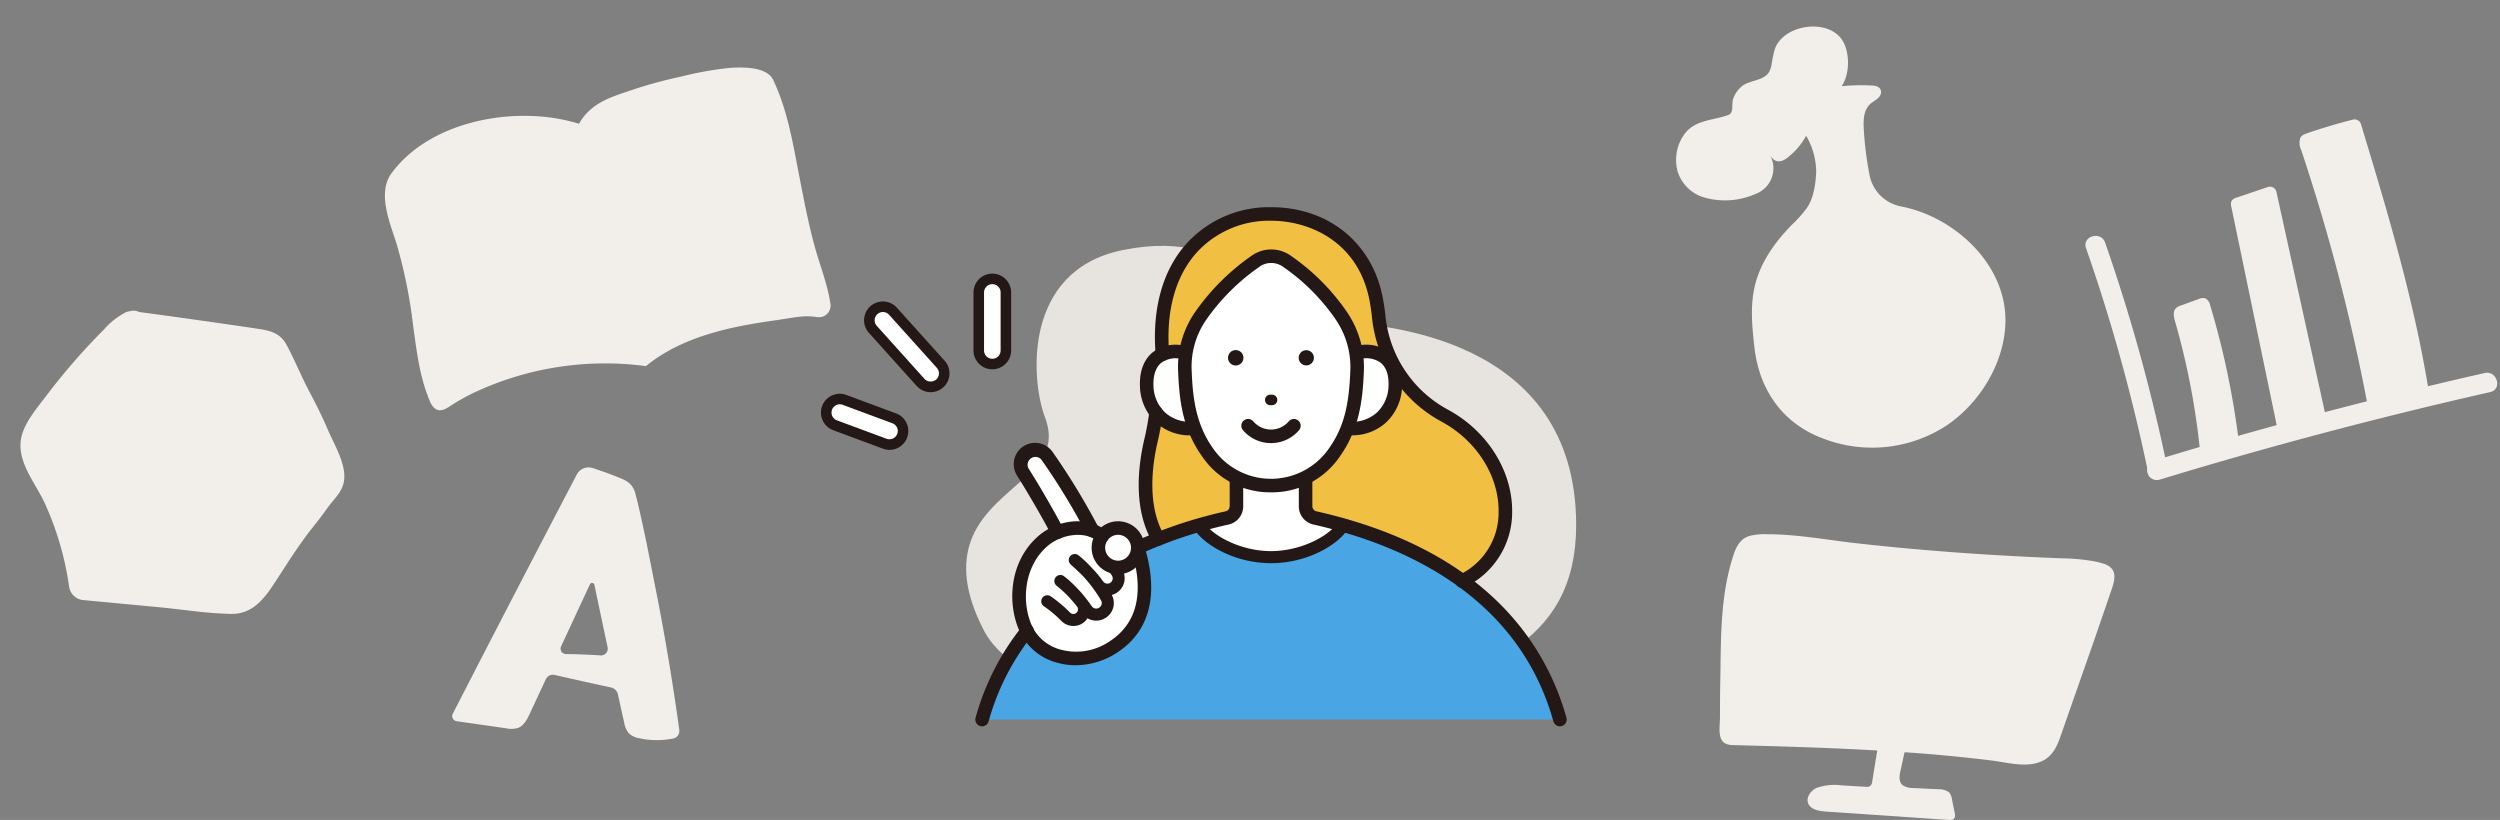 <svg xmlns="http://www.w3.org/2000/svg" xmlns:xlink="http://www.w3.org/1999/xlink" width="543.016" height="178.099" viewBox="0 0 543.016 178.099"><rect x="0" y="0" width="543.016" height="178.099" fill="#808080" stroke="none"/><defs><clipPath id="a"><rect width="85.778" height="62.057" fill="#f2efeb"/></clipPath><clipPath id="b"><rect width="77.87" height="67.073" fill="#f2efeb"/></clipPath><clipPath id="c"><rect width="49.427" height="58.079" fill="#f2efeb"/></clipPath><clipPath id="d"><rect width="180" height="120" transform="translate(0 0)" fill="none"/></clipPath></defs><g transform="translate(-521.5 -3348.901)"><g transform="translate(10 3)"><path d="M46.166,42.171A8.587,8.587,0,0,1,40.8,34.235q0-1.794.082-3.591c.115-2.287.316-4.579.646-6.845.243-1.666.676-3.444,2.081-4.53.878-.678,2.365-.848,2.929-1.856.58-1.033-.218-1.854-1.219-2.127a43.33,43.33,0,0,0-6.783-1.192c2.255-2.218,3.055-6.547,2.211-9.3-1.806-5.889-12.223-6.43-15.017-1.2a26.65,26.65,0,0,0-1.185,2.844,5.474,5.474,0,0,1-.907,1.641c-1.432,1.629-4.4.914-6.238,1.831a6.067,6.067,0,0,0-2.576,2.484c-.442.8-.39,2.424-1.15,2.945a1.778,1.778,0,0,1-.791.245c-3.5.467-7.2-.383-10.014,2.369a9.568,9.568,0,0,0-2.839,7.5,8.51,8.51,0,0,0,4.434,6.588A16.288,16.288,0,0,0,15.182,33.6c.3-.05.6-.108.9-.174a5.936,5.936,0,0,0,4.315-7.638c.658,1.989,2.129,2.207,4.024,1.086A14.957,14.957,0,0,0,28.9,23.2c.064.2.163.392.218.6a15.892,15.892,0,0,1,.442,7.507c-.607,2.512-1.606,5.456-3.472,7.305a27.6,27.6,0,0,1-3.939,2.993C18,44.454,14.178,48.038,11.96,52.623c-2.035,4.21-2.482,8.951-2.846,13.55-.738,9.334,2.915,17.521,11.057,22.391a29.555,29.555,0,0,0,26.447,2.317c8.158-3.357,15.264-11.068,17.093-19.838a20.5,20.5,0,0,0,.424-4.569c-.192-10.557-8.332-20.436-17.968-24.3" transform="translate(871 3358.139) rotate(-11)" fill="#f2efeb"/><path d="M47.449,61.283a67,67,0,0,0-37.126-4.81,43.921,43.921,0,0,0-5.648,1.284c-1.5.447-3.138,1.113-4.063-.665a4.76,4.76,0,0,1-.4-1.675c-.646-5.748.3-11.11,1.1-16.8a107.247,107.247,0,0,0,1.4-17.906C2.589,16.092,1.675,9.037,5.868,5.794,17.386-3.119,36.509-.9,47.994,6.687c3.74-3.74,8.483-3.675,13.223-3.9A96.676,96.676,0,0,1,72.2,2.947,71.683,71.683,0,0,1,82.8,4.039c2.679.582,7.81,1.9,8.351,5.086,1.189,6.995.346,14.24-.269,21.26C90.41,35.79,89.9,41.2,89.851,46.632c-.033,4.076.422,8.53-.142,12.694a2.524,2.524,0,0,1-3.555,1.981,13.6,13.6,0,0,0-2.629-.924c-2.06-.465-4.175-.609-6.265-.907-9.83-1.4-20.463-2.206-29.812,1.808" transform="translate(589.293 3379.594) rotate(-16)" fill="#f2efeb"/><g transform="translate(884.991 3461.943)"><g transform="translate(0 0)" clip-path="url(#a)"><path d="M83.713,6.49a16.9,16.9,0,0,0-3.05-.726,42.468,42.468,0,0,0-6.2-.531c-14.942-.569-29.879-1.606-44.739-3.28C23.3,1.23,16.845,0,10.363,0a13.3,13.3,0,0,0-3.9.381c-2.449.759-3.184,3.246-3.838,5.458C.123,14.293.324,23.255.165,31.979.118,34.529.1,37.082.1,39.633c0,2.528-.886,6.07,2.67,6.161,10.5.275,21,.567,31.49,1.174l-1.1,6.761a1.226,1.226,0,0,1-.652,1.076,1.768,1.768,0,0,1-.7.056c-2.618-.147-2.7-.168-5.322-.314a11.5,11.5,0,0,0-5.422.564c-1.609.751-2.574,2.67-1.452,3.929.847.953,2.428,1.127,3.828,1.218,9.6.638,16.672,1.148,26.275,1.784a1.838,1.838,0,0,0,1.069-.142c.455-.285.4-.863.307-1.338l-.633-3.125a2.493,2.493,0,0,0-.615-1.395,3.663,3.663,0,0,0-2.322-.651l-5.38-.265a4.251,4.251,0,0,1-2.255-.535c-.989-.706-.845-1.995-.613-3.059l.917-4.188c2.239.157,4.475.325,6.712.522q6.08.53,12.139,1.271c3.419.422,7.6,1.658,10.9.193,2.3-1.02,3.319-3.105,4.1-5.358,2.454-7.061,4.948-14.108,7.407-21.167Q83.3,17.456,85.13,12.1c.8-2.361,1.339-4.534-1.418-5.607" transform="translate(0 -0.001)" fill="#f2efeb"/></g></g><g transform="translate(957.189 3397.222) rotate(-22)"><g transform="translate(0 0)" clip-path="url(#b)"><path d="M76.022,62.748q-6.243-1.016-12.5-1.946c4.251-19.063,6.093-38.686,7.84-58.239A1.445,1.445,0,0,0,70.124,1Q64.932.29,59.7.014A2.4,2.4,0,0,0,58.131.3a3.362,3.362,0,0,0-.906,2.58A421.456,421.456,0,0,1,50,58.861q-4.67-.638-9.343-1.232L48.828,9.318a1.439,1.439,0,0,0-1.336-1.675l-7.1-.4a1.926,1.926,0,0,0-1.326.247,1.923,1.923,0,0,0-.544,1.222q-4.312,23.8-8.622,47.606-4.325-.5-8.651-.968a179.218,179.218,0,0,0,5-28.548,2.18,2.18,0,0,0-.377-1.8,2.178,2.178,0,0,0-1.475-.423l-4.085-.144a2.792,2.792,0,0,0-1.14.116c-.958.378-1.194,1.6-1.3,2.622a159.724,159.724,0,0,1-5.263,27.254l.308.065q-4.044-.4-8.095-.771A385.108,385.108,0,0,0,10.2,5.608c.134-2.762-4.159-3.215-4.293-.436A385.057,385.057,0,0,1,.319,54.488a2.12,2.12,0,0,0,1.546,3.284q37.017,3.292,73.721,9.268c2.742.446,3.168-3.848.436-4.293" transform="translate(0 0)" fill="#f2efeb"/></g></g><g transform="matrix(0.998, 0.07, -0.07, 0.998, 613.636, 3445.613)"><g transform="translate(0 0)" clip-path="url(#c)"><path d="M35.287,3.233c-.963-1-2.327-1.331-3.881-1.824S28.254.5,26.665.09a2.877,2.877,0,0,0-3.346,1.635Q11.6,28.525.091,55.419a1.123,1.123,0,0,0,.95,1.561l10.758.777a5.365,5.365,0,0,0,2.614-.245c1.256-.573,1.86-1.984,2.353-3.274q1.472-3.85,2.946-7.7a1.687,1.687,0,0,1,1.832-1.066q6.209.955,12.426,1.862a1.948,1.948,0,0,1,1.589,1.378c.583,1.973,1.163,3.947,1.757,5.916a5.013,5.013,0,0,0,1.208,2.364,4.417,4.417,0,0,0,2.405.914,18.041,18.041,0,0,0,7.244-.46,1.684,1.684,0,0,0,1.218-1.959Q46.161,40.049,42,24.825C40.876,20.713,39.8,16.589,38.6,12.5c-.748-2.551-1.47-5.135-2.355-7.639a4.423,4.423,0,0,0-.963-1.626M22.524,39.18q2.653-6.941,5.307-13.881a.511.511,0,0,1,.97.042q1.886,6.667,3.81,13.321a1.476,1.476,0,0,1-1.43,1.888q-3.74,0-7.475.227a1.178,1.178,0,0,1-1.181-1.6" transform="translate(0.001 0)" fill="#f2efeb"/></g></g><path d="M65.8,19.876c-1.606-2.648-3.346-5.2-5.168-7.7-2.257-3.1-4.186-6.506-6.464-9.561C52.68.62,50.62.211,48.26.175,45.167.126,42.072.128,38.98.115q-8.7-.03-17.39.027a2.84,2.84,0,0,0-2.071.121L19.5.274a2.956,2.956,0,0,0-1.291.716,15.771,15.771,0,0,0-3.654,3.953q-2.9,3.847-5.523,7.89T4.067,21.087c-1.467,2.639-3.3,5.491-3.9,8.49-1.175,5.88,4.09,10.145,6.958,14.655a65.919,65.919,0,0,1,7.688,17.1A3.427,3.427,0,0,0,18.061,63.8l16.278-.746c5.343-.245,10.875-.1,16.182-.766,5.06-.633,7.023-5.056,8.966-9.233,1.873-4.027,3.672-8.011,5.934-11.838.88-1.491,1.738-2.992,2.527-4.534.959-1.882,2.509-3.636,2.758-5.772C71.15,27.1,67.691,23,65.8,19.876" transform="translate(520.379 3410.528) rotate(8)" fill="#f2efeb"/></g><g transform="translate(693 3389)"><g transform="translate(0 0.001)" clip-path="url(#d)"><path d="M50.628,6.681c-21.831,4.442-19.9,28.334-16.9,36.279S31.188,54.4,25.618,59.442s-14.01,12.8-5.135,29.873S73.325,110.437,100.821,105s48.3-12.45,48.3-38.559c0-41.013-42.224-43.886-54.376-44.257S77.4,1.234,50.628,6.681" transform="translate(21.733 7.537)" fill="#e7e3de"/><path d="M79.615,28.056l-.108.794c-.217-4.428-1.715-7.366-4.38-10.948A47.274,47.274,0,0,0,64.763,7.684a7.315,7.315,0,0,0-8.442.182,49.388,49.388,0,0,0-10.35,10.251c-2.617,3.522-4.034,6.4-4.242,10.759l-.113-.819c-4.422-.891-8.195,1.334-8,7.209A9.247,9.247,0,0,0,43.885,44.55l-.018-.125a21.964,21.964,0,0,0,2.7,5.4,17.371,17.371,0,0,0,6.558,5.746h-.021v5.887a2.606,2.606,0,0,1-2.047,2.541c-1.948.438-4.013.96-6.159,1.578v0c2.218,3.466,8.7,6.93,15.715,6.93s13.5-3.464,15.715-6.93v0c-2.146-.618-4.212-1.14-6.159-1.578a2.606,2.606,0,0,1-2.047-2.541V55.567H68.1a17.355,17.355,0,0,0,6.559-5.746,21.884,21.884,0,0,0,2.7-5.4l-.016.125a9.245,9.245,0,0,0,10.265-9.284c.2-5.875-3.577-8.1-8-7.209" transform="translate(43.954 8.409)" fill="#fff"/><path d="M143.622,74.267C136.4,48.374,113.906,37.051,96.586,32.059v0c-2.215,3.464-8.7,6.93-15.715,6.93s-13.5-3.466-15.713-6.93l0,0a94.554,94.554,0,0,0-13.228,4.869A55.685,55.685,0,0,0,27.874,55.069a57.472,57.472,0,0,0-9.752,19.2Z" transform="translate(23.7 41.923)" fill="#49a5e4"/><path d="M40.261,47.429A105.56,105.56,0,0,1,51.2,44.344,2.606,2.606,0,0,0,53.247,41.8V35.918l.162.078a17.361,17.361,0,0,1-6.7-5.825,21.852,21.852,0,0,1-2.677-5.245s-5.282-.037-8.25-3.471a56.225,56.225,0,0,1-1.08,6c-1.463,6.215-2.232,14.869,1.6,21.432Z" transform="translate(43.814 28.057)" fill="#f1bf41"/><path d="M100.507,82.492c16.348-8.271,11.275-30.607-4.392-36.533-4.567-1.726-8.174-7.122-10.322-11.5-2.693-5.5-2.652-8.751-3.935-13.209C78.936,11.082,72.883,2.763,59.026,2.763S37.174,11.1,35.651,23.68c-.462,3.8-.681,6.995-.824,9.87,0,0,1.722-1.768,5.444-1.546.455-3.759,2.993-6.815,5.273-9.886A35.821,35.821,0,0,1,59.026,10.789,34.373,34.373,0,0,1,72.47,22.021c2.506,3.372,5.056,6.695,5.4,10.846l.155-.014c4.422-.891,8.195,1.334,8,7.209a9.245,9.245,0,0,1-10.265,9.284h0a21.847,21.847,0,0,1-2.688,5.271,17.394,17.394,0,0,1-6.535,5.746V66.25a2.606,2.606,0,0,0,2.045,2.541C77,70.69,87.618,74.11,97.315,80.316Z" transform="translate(45.545 3.613)" fill="#f1bf41"/><path d="M47.393,46.237a4.274,4.274,0,0,0-7.765-2.469h0a6.583,6.583,0,0,0-2.172-1.248l.115,0a145.794,145.794,0,0,0-9.863-16.2,3.165,3.165,0,0,0-5.271,3.5c2.6,4.117,5.6,9.335,7.542,13.032l.032,0a11.626,11.626,0,0,0-3.344,2.035c-5.8,5.135-6.189,13.835-3.332,19.47s11.416,8.2,18.739,3.445,7.987-12.932,5.324-21.565" transform="translate(28.245 32.638)" fill="#fff"/><path d="M44.612,17.248a1.672,1.672,0,1,1-1.673-1.673,1.673,1.673,0,0,1,1.673,1.673" transform="translate(53.968 20.367)" fill="#231815"/><path d="M51.224,17.236a1.652,1.652,0,1,1-1.652-1.652,1.652,1.652,0,0,1,1.652,1.652" transform="translate(62.665 20.379)" fill="#231815"/><path d="M18.957,63.535a1.476,1.476,0,0,1-1.419-1.869A55.188,55.188,0,0,1,27.56,41.948a1.471,1.471,0,1,1,2.3,1.832,52.269,52.269,0,0,0-9.487,18.676,1.474,1.474,0,0,1-1.417,1.078" transform="translate(22.865 54.128)" fill="#231815"/><path d="M33.606,44.907A1.473,1.473,0,0,1,32.99,42.1,100.081,100.081,0,0,1,52.67,35.55a1.135,1.135,0,0,0,.9-1.105V28.557a1.471,1.471,0,1,1,2.942,0v5.887a4.065,4.065,0,0,1-3.192,3.976,97.112,97.112,0,0,0-19.1,6.351,1.463,1.463,0,0,1-.614.136" transform="translate(42.021 35.419)" fill="#231815"/><path d="M34.742,62.96a14.805,14.805,0,0,1-3.847-.5,12.533,12.533,0,0,1-8.042-6.231c-3.053-6.018-2.8-15.508,3.669-21.238,4.435-3.925,11.269-4.428,14.924-1.108a1.472,1.472,0,0,1-1.978,2.181c-2.511-2.282-7.752-1.74-10.994,1.131-5.174,4.578-5.585,12.6-3,17.7a9.591,9.591,0,0,0,6.18,4.719A12.874,12.874,0,0,0,42.1,57.773c6-3.9,7.59-10.592,4.719-19.9a1.472,1.472,0,0,1,2.813-.868c3.258,10.565,1.209,18.6-5.928,23.232a16.51,16.51,0,0,1-8.963,2.721" transform="translate(27.411 41.433)" fill="#231815"/><path d="M34.18,43.187a5.75,5.75,0,1,1,5.751-5.751,5.758,5.758,0,0,1-5.751,5.751m0-8.557a2.807,2.807,0,1,0,2.806,2.806A2.811,2.811,0,0,0,34.18,34.63" transform="translate(37.178 41.438)" fill="#231815"/><path d="M30.656,50.4a3.666,3.666,0,0,1-2.617-1.1,25.368,25.368,0,0,0-3.762-3.164,1.308,1.308,0,1,1,1.461-2.169,28.031,28.031,0,0,1,4.168,3.5,1.013,1.013,0,0,0,1.392.081,1,1,0,0,0,.168-1.341c-.055-.076-.111-.15-.168-.224-.565-.708-1.209-1.447-1.876-2.144a27.913,27.913,0,0,0-2.446-2.213,1.309,1.309,0,0,1,1.6-2.068,23.552,23.552,0,0,1,2.792,2.532,27.156,27.156,0,0,1,2,2.294c.482.607.909,1.186,1.255,1.7a1.187,1.187,0,0,0,1.694.3,1.176,1.176,0,0,0,.358-1.516A30.628,30.628,0,0,0,32.86,39.69c-.741-.764-1.636-1.613-2.778-2.638a1.307,1.307,0,0,1,1.675-2.005A24.739,24.739,0,0,1,34.769,37.9,23.139,23.139,0,0,1,37.1,40.694,1.143,1.143,0,0,0,39,39.42c-.222-.335-.478-.7-.766-1.087a1.308,1.308,0,1,1,2.088-1.576c.325.429.612.842.863,1.223a3.758,3.758,0,0,1-1.075,5.178A3.821,3.821,0,0,1,39,43.664a3.794,3.794,0,0,1-1.128,4.83,3.749,3.749,0,0,1-2.9.685,3.8,3.8,0,0,1-1.262-.457A3.588,3.588,0,0,1,30.656,50.4" transform="translate(30.993 45.468)" fill="#231815"/><path d="M30.617,45.161a1.472,1.472,0,0,1-1.3-.787c-2.052-3.9-5.058-9.095-7.484-12.93a4.638,4.638,0,0,1,7.729-5.128A148.325,148.325,0,0,1,39.525,42.7a1.472,1.472,0,0,1-2.635,1.311,144.745,144.745,0,0,0-9.752-16.015,1.7,1.7,0,0,0-2.82,1.881c2.462,3.893,5.518,9.171,7.6,13.131a1.473,1.473,0,0,1-.618,1.989,1.452,1.452,0,0,1-.683.168" transform="translate(27.603 31.803)" fill="#231815"/><path d="M101.084,84.8a1.472,1.472,0,0,1-.667-2.785,14.978,14.978,0,0,0,8.619-13.682c.1-7.816-4.775-15.526-12.422-19.641A29.016,29.016,0,0,1,81.544,26.153c-.138-1.325-.325-2.6-.554-3.8C78.544,9.6,67.941,5.067,59.6,5.067a21.354,21.354,0,0,0-15.951,6.7c-4.791,5.195-6.925,12.861-6.171,22.166a1.471,1.471,0,1,1-2.933.24c-.824-10.147,1.576-18.584,6.939-24.4A24.263,24.263,0,0,1,59.6,2.125c12.459,0,21.99,7.722,24.279,19.675.245,1.278.443,2.64.593,4.043a26.062,26.062,0,0,0,13.539,20.25c8.6,4.629,14.082,13.371,13.969,22.272a18.029,18.029,0,0,1-10.235,16.274,1.484,1.484,0,0,1-.662.157" transform="translate(44.97 2.778)" fill="#231815"/><path d="M37.141,51.193a1.469,1.469,0,0,1-1.272-.729c-4.156-7.124-3.249-16.175-1.758-22.509a54.8,54.8,0,0,0,1.052-5.848,1.472,1.472,0,0,1,2.922.367,57.559,57.559,0,0,1-1.11,6.155c-1.119,4.761-2.423,13.735,1.435,20.352a1.471,1.471,0,0,1-1.269,2.213" transform="translate(42.973 27.225)" fill="#231815"/><path d="M43.89,34.739a10.88,10.88,0,0,1-7.385-2.746A11.128,11.128,0,0,1,32.982,24c-.132-3.983,1.385-6.127,2.682-7.225a8.213,8.213,0,0,1,7.08-1.475,1.471,1.471,0,0,1-.582,2.885,5.369,5.369,0,0,0-4.6.838c-1.147.972-1.715,2.658-1.641,4.881a8.217,8.217,0,0,0,2.559,5.908,8.1,8.1,0,0,0,6.028,1.962,1.473,1.473,0,0,1,.189,2.94c-.272.016-.542.025-.81.025" transform="translate(43.121 19.722)" fill="#231815"/><path d="M104.642,82.244a1.472,1.472,0,0,1-1.417-1.078c-7.622-27.33-32.541-38.331-52.1-42.748a4.062,4.062,0,0,1-3.194-3.974V28.555a1.471,1.471,0,0,1,2.942,0v5.889a1.133,1.133,0,0,0,.9,1.1c36.859,8.322,49.865,28.971,54.286,44.827a1.47,1.47,0,0,1-1.022,1.814,1.455,1.455,0,0,1-.395.055" transform="translate(62.68 35.419)" fill="#231815"/><path d="M56.758,58.857a17.815,17.815,0,0,1-15.081-7.975c-4.276-6.078-4.865-12.475-5.1-18.508A20.837,20.837,0,0,1,40.1,19.947,49.265,49.265,0,0,1,52.8,7.291a7.332,7.332,0,0,1,8.024.014,47.426,47.426,0,0,1,12.42,12.367,21.29,21.29,0,0,1,3.678,13.043c-.238,5.628-.845,12.139-5.086,18.166a17.812,17.812,0,0,1-15.081,7.975m.025-49.812a4.288,4.288,0,0,0-2.361.7A46.15,46.15,0,0,0,42.535,21.6a17.859,17.859,0,0,0-3.016,10.659c.217,5.592.75,11.506,4.565,16.929a15.3,15.3,0,0,0,25.348,0c3.413-4.853,4.272-9.949,4.548-16.6a18.345,18.345,0,0,0-3.159-11.255,44.318,44.318,0,0,0-11.6-11.566,4.485,4.485,0,0,0-2.439-.727" transform="translate(47.813 7.98)" fill="#231815"/><path d="M54.159,34.739c-.265,0-.533-.007-.805-.025a1.472,1.472,0,0,1,.189-2.938,8.053,8.053,0,0,0,6.025-1.964A8.219,8.219,0,0,0,62.125,23.9c.074-2.222-.494-3.909-1.641-4.881a5.375,5.375,0,0,0-4.6-.838,1.471,1.471,0,0,1-.582-2.885,8.215,8.215,0,0,1,7.08,1.475c1.3,1.1,2.813,3.242,2.684,7.225a11.119,11.119,0,0,1-3.524,7.989,10.873,10.873,0,0,1-7.387,2.748" transform="translate(67.973 19.722)" fill="#231815"/><path d="M54.96,41.039c-7.793,0-14.481-3.882-16.819-7.532a1.308,1.308,0,1,1,2.2-1.41c1.948,3.042,8.089,6.325,14.615,6.325S67.627,35.139,69.573,32.1a1.308,1.308,0,0,1,2.2,1.408c-2.335,3.653-9.021,7.535-16.816,7.535" transform="translate(49.61 41.183)" fill="#231815"/><path d="M48.966,27.3a7.96,7.96,0,0,1-6.145-2.88,1.472,1.472,0,1,1,2.345-1.782,5.061,5.061,0,0,0,7.6,0,1.472,1.472,0,1,1,2.345,1.782,7.956,7.956,0,0,1-6.145,2.88" transform="translate(55.605 28.845)" fill="#231815"/><path d="M46.263,22.061h-.385a1.145,1.145,0,0,1,0-2.289h.385a1.145,1.145,0,1,1,0,2.289" transform="translate(58.499 25.855)" fill="#231815"/><path d="M20.825,28.906a2.937,2.937,0,0,1-2.19-.974L8.264,16.407a2.945,2.945,0,0,1,4.378-3.939L23.013,23.993a2.943,2.943,0,0,1-2.188,4.913" transform="translate(9.82 15.032)" fill="#fff"/><path d="M21.472,30.7a4.088,4.088,0,0,1-3.039-1.352L8.062,17.821a4.088,4.088,0,0,1,6.076-5.472L24.512,23.874A4.089,4.089,0,0,1,21.472,30.7M11.1,13.288a1.8,1.8,0,0,0-1.336,3L20.134,27.813a1.855,1.855,0,0,0,2.543.134,1.806,1.806,0,0,0,.132-2.543L12.438,13.881a1.791,1.791,0,0,0-1.338-.593" transform="translate(9.173 14.385)" fill="#231815"/><path d="M17.2,30.078a2.968,2.968,0,0,1-1.025-.185l-10.8-4.008a2.943,2.943,0,1,1,2.047-5.518l10.8,4.006a2.944,2.944,0,0,1-1.025,5.7" transform="translate(4.514 26.391)" fill="#fff"/><path d="M17.847,31.871a4.063,4.063,0,0,1-1.422-.256L5.62,27.606A4.088,4.088,0,0,1,8.463,19.94l10.8,4.008a4.089,4.089,0,0,1-1.422,7.922m-10.8-9.9a1.8,1.8,0,0,0-.628,3.485l10.8,4.008a1.829,1.829,0,0,0,2.312-1.059,1.8,1.8,0,0,0-1.062-2.315L7.67,22.088a1.788,1.788,0,0,0-.623-.113" transform="translate(3.866 25.743)" fill="#231815"/><path d="M20.751,27.366a2.941,2.941,0,0,1-2.942-2.942V11.816a2.942,2.942,0,1,1,5.885,0V24.423a2.941,2.941,0,0,1-2.942,2.942" transform="translate(23.29 11.604)" fill="#fff"/><path d="M21.4,29.159a4.092,4.092,0,0,1-4.087-4.087V12.465a4.087,4.087,0,0,1,8.174,0V25.072A4.092,4.092,0,0,1,21.4,29.159m0-18.492a1.8,1.8,0,0,0-1.8,1.8V25.072a1.8,1.8,0,1,0,3.6,0V12.465a1.8,1.8,0,0,0-1.8-1.8" transform="translate(22.64 10.955)" fill="#231815"/></g></g></g></svg>
